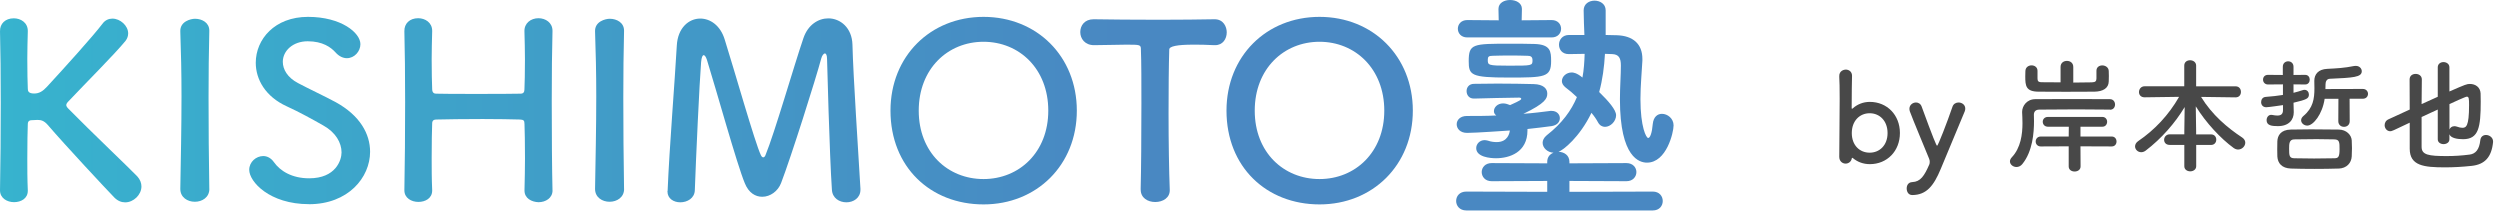 <svg width="332" height="28" viewBox="0 0 332 28" fill="none" xmlns="http://www.w3.org/2000/svg">
<path d="M0.001 25.256C0.067 21.857 0.1 17.615 0.1 13.606C0.1 10.007 0.067 6.607 0.001 4.169C-0.032 3.141 0.71 2.432 1.83 2.432C2.758 2.432 3.692 3.009 3.692 4.102V4.169C3.659 5.454 3.626 6.707 3.626 7.827C3.626 9.563 3.659 10.975 3.692 11.777C3.692 12.068 3.759 12.419 4.527 12.419C5.203 12.419 5.681 12.128 6.264 11.492C8.577 8.986 12.294 4.878 13.613 3.148C13.965 2.664 14.448 2.472 14.932 2.472C15.959 2.472 17.02 3.406 17.02 4.434C17.02 4.752 16.92 5.11 16.669 5.428C15.257 7.164 11.34 11.074 9.094 13.453C8.901 13.645 8.802 13.805 8.802 13.963C8.802 14.089 8.901 14.255 9.094 14.447C11.824 17.237 17.696 22.824 18.239 23.434C18.623 23.851 18.783 24.335 18.783 24.753C18.783 25.879 17.722 26.873 16.629 26.873C16.118 26.873 15.635 26.681 15.184 26.23C14.091 25.104 8.669 19.298 6.323 16.568C5.84 16.025 5.455 15.925 4.978 15.925C4.753 15.925 4.561 15.958 4.302 15.958C4.044 15.958 3.692 15.992 3.692 16.475C3.659 17.31 3.626 19.014 3.626 21.094C3.626 22.38 3.626 23.792 3.692 25.27V25.336C3.692 26.363 2.791 26.847 1.863 26.847C0.936 26.847 0.001 26.31 0.001 25.283V25.25V25.256Z" fill="url(#paint0_linear_2_154)"/>
<path d="M27.802 25.091C27.802 26.217 26.841 26.794 25.874 26.794C24.906 26.794 23.945 26.217 23.945 25.091V25.058C24.012 21.207 24.104 16.906 24.104 12.764C24.104 9.715 24.038 6.793 23.945 4.195C23.879 2.85 25.324 2.492 25.9 2.492C26.828 2.492 27.796 3.009 27.796 4.062V4.129C27.729 6.793 27.696 9.808 27.696 12.923C27.696 16.933 27.729 21.108 27.796 25.058V25.091H27.802Z" fill="url(#paint1_linear_2_154)"/>
<path d="M41.023 27.112C35.795 27.112 33.097 24.13 33.097 22.552C33.097 21.492 34.025 20.723 34.96 20.723C35.47 20.723 35.987 20.982 36.371 21.525C37.206 22.711 38.777 23.679 41.057 23.679C44.589 23.679 45.358 21.273 45.358 20.246C45.358 18.96 44.589 17.582 42.919 16.654C41.507 15.852 39.771 14.891 38.074 14.116C35.251 12.83 33.965 10.55 33.965 8.337C33.965 5.222 36.471 2.24 40.898 2.24C45.325 2.24 47.863 4.361 47.863 5.865C47.863 6.826 47.061 7.727 46.067 7.727C45.583 7.727 45.04 7.502 44.556 6.959C43.946 6.283 42.853 5.481 40.864 5.481C38.876 5.481 37.557 6.766 37.557 8.211C37.557 9.205 38.167 10.299 39.579 11.034C40.898 11.743 43.111 12.771 44.589 13.572C47.797 15.335 49.148 17.774 49.148 20.153C49.148 23.586 46.226 27.119 41.03 27.119L41.023 27.112Z" fill="url(#paint2_linear_2_154)"/>
<path d="M73.377 25.283C73.377 26.31 72.45 26.853 71.515 26.853C70.588 26.82 69.653 26.337 69.653 25.309V25.243C69.686 23.798 69.719 22.354 69.719 21.041C69.719 19.02 69.686 17.35 69.653 16.482C69.653 15.972 69.527 15.905 69.043 15.872C67.917 15.839 66.028 15.806 64.099 15.806C61.727 15.806 59.255 15.839 58.002 15.872C57.744 15.872 57.393 15.905 57.393 16.383C57.359 17.218 57.326 18.921 57.326 21.035C57.326 22.32 57.326 23.765 57.393 25.236V25.303C57.393 26.33 56.491 26.814 55.564 26.814C54.636 26.814 53.701 26.303 53.701 25.276V25.243C53.768 21.843 53.801 17.602 53.801 13.592C53.801 10.001 53.768 6.594 53.701 4.155C53.668 3.128 54.41 2.419 55.53 2.419C56.458 2.419 57.393 2.995 57.393 4.089V4.155C57.359 5.441 57.326 6.72 57.326 7.847C57.326 9.583 57.359 11.021 57.393 11.83C57.393 12.313 57.651 12.439 57.903 12.439C58.705 12.472 60.918 12.472 63.231 12.472C65.544 12.472 67.983 12.472 69.136 12.439C69.52 12.439 69.646 12.214 69.646 11.863C69.68 11.094 69.713 9.649 69.713 7.88C69.713 6.727 69.68 5.441 69.646 4.155C69.613 3.095 70.481 2.419 71.509 2.419C72.436 2.419 73.371 2.995 73.371 4.089V4.155C73.305 6.501 73.272 9.934 73.272 13.433C73.272 17.927 73.305 22.546 73.371 25.243V25.276L73.377 25.283Z" fill="url(#paint3_linear_2_154)"/>
<path d="M82.881 25.091C82.881 26.217 81.92 26.794 80.952 26.794C79.985 26.794 79.024 26.217 79.024 25.091V25.058C79.09 21.207 79.183 16.906 79.183 12.764C79.183 9.715 79.117 6.793 79.024 4.195C78.958 2.85 80.402 2.492 80.979 2.492C81.907 2.492 82.874 3.009 82.874 4.062V4.129C82.808 6.793 82.775 9.808 82.775 12.923C82.775 16.933 82.808 21.108 82.874 25.058V25.091H82.881Z" fill="url(#paint4_linear_2_154)"/>
<path d="M88.66 25.349C88.885 19.729 89.621 10.716 89.879 6.057C90.005 3.685 91.483 2.465 92.994 2.465C94.313 2.465 95.658 3.367 96.235 5.229C97.454 9.079 100.277 19.033 101.046 20.604C101.139 20.796 101.238 20.896 101.364 20.896C101.457 20.896 101.59 20.796 101.656 20.604C102.875 17.648 105.44 8.728 106.693 5.07C107.302 3.274 108.681 2.439 109.999 2.439C111.603 2.439 113.147 3.691 113.207 5.938C113.3 10.08 114.009 20.511 114.267 25.071V25.197C114.267 26.29 113.34 26.867 112.405 26.867C111.471 26.867 110.543 26.323 110.477 25.197C110.159 20.604 109.834 7.866 109.834 7.866C109.834 7.323 109.708 7.098 109.542 7.098C109.377 7.098 109.158 7.389 109.058 7.774C108.349 10.438 105.049 20.869 103.73 24.302C103.313 25.395 102.285 26.131 101.225 26.131C100.324 26.131 99.429 25.621 98.912 24.335C97.885 21.896 95.062 11.723 93.876 7.933C93.75 7.548 93.584 7.323 93.458 7.323C93.299 7.323 93.166 7.582 93.107 8.251C92.881 11.074 92.431 20.836 92.272 25.263C92.239 26.323 91.278 26.867 90.343 26.867C89.475 26.867 88.64 26.383 88.64 25.422V25.356L88.66 25.349Z" fill="url(#paint5_linear_2_154)"/>
<path d="M118.257 14.693C118.257 7.469 123.552 2.24 130.617 2.24C137.681 2.24 143.003 7.469 143.003 14.693C143.003 21.916 137.675 27.145 130.617 27.145C123.559 27.145 118.257 22.168 118.257 14.693ZM139.212 14.693C139.212 9.139 135.362 5.547 130.61 5.547C125.858 5.547 122.008 9.139 122.008 14.693C122.008 20.246 125.858 23.778 130.61 23.778C135.362 23.778 139.212 20.213 139.212 14.693Z" fill="url(#paint6_linear_2_154)"/>
<path d="M151.479 25.157C151.545 22.652 151.579 18 151.579 13.765C151.579 10.941 151.579 8.277 151.512 6.574C151.512 5.931 151.413 5.931 149.524 5.931C148.305 5.931 146.794 5.998 145.289 5.998C144.07 5.998 143.46 5.129 143.46 4.261C143.46 3.393 144.037 2.558 145.223 2.558H145.289C147.218 2.591 150.618 2.624 153.958 2.624C156.688 2.624 159.412 2.591 161.241 2.558C162.494 2.525 162.911 3.585 162.911 4.294C162.911 5.163 162.394 5.998 161.367 5.998H161.241C160.148 5.931 159.22 5.931 158.451 5.931C156.335 5.931 155.277 6.146 155.277 6.574C155.21 8.755 155.184 11.869 155.184 15.017C155.184 18.868 155.25 22.784 155.343 25.157C155.409 26.284 154.408 26.827 153.414 26.827C152.42 26.827 151.486 26.284 151.486 25.19V25.157H151.479Z" fill="url(#paint7_linear_2_154)"/>
<path d="M162.878 14.693C162.878 7.469 168.173 2.24 175.238 2.24C182.302 2.24 187.624 7.469 187.624 14.693C187.624 21.916 182.296 27.145 175.238 27.145C168.18 27.145 162.878 22.168 162.878 14.693ZM183.833 14.693C183.833 9.139 179.983 5.547 175.231 5.547C170.479 5.547 166.629 9.139 166.629 14.693C166.629 20.246 170.479 23.778 175.231 23.778C179.983 23.778 183.833 20.213 183.833 14.693Z" fill="url(#paint8_linear_2_154)"/>
<path d="M194.722 27.947C193.82 27.947 193.376 27.304 193.376 26.694C193.376 26.052 193.827 25.442 194.722 25.442L205.471 25.475V24.03L198.088 24.063C197.22 24.063 196.77 23.454 196.77 22.844C196.77 22.267 197.22 21.658 198.088 21.658L205.471 21.691V21.499C205.471 20.856 205.822 20.471 206.306 20.279C205.504 20.246 204.861 19.636 204.861 18.96C204.861 18.642 205.02 18.285 205.405 17.966C207.459 16.363 208.679 14.659 209.414 12.896C208.904 12.413 208.387 11.962 207.903 11.611C207.585 11.352 207.419 11.067 207.419 10.776C207.419 10.166 207.996 9.623 208.738 9.623C208.897 9.623 209.381 9.656 210.15 10.299C210.342 9.271 210.408 8.211 210.441 7.151C209.706 7.151 208.964 7.184 208.354 7.184H208.321C207.453 7.184 207.035 6.574 207.035 5.931C207.035 5.289 207.486 4.646 208.354 4.646H210.408C210.375 3.585 210.309 2.492 210.309 1.372C210.309 0.504 211.045 0.086 211.754 0.086C212.463 0.086 213.232 0.504 213.232 1.372V4.646C213.775 4.646 214.259 4.679 214.709 4.679C216.863 4.745 218.109 5.832 218.109 7.827V8.052C218.043 9.464 217.851 11.326 217.851 13.155C217.851 16.88 218.619 18.324 218.878 18.324C219.136 18.324 219.388 17.648 219.488 16.462C219.587 15.501 220.13 15.117 220.707 15.117C221.443 15.117 222.251 15.726 222.251 16.654C222.251 17.582 221.323 21.598 218.719 21.598C217.758 21.598 215.127 20.988 215.127 13.188C215.127 11.551 215.253 10.014 215.253 8.695C215.253 7.734 214.994 7.217 214.1 7.184C213.841 7.184 213.49 7.151 213.139 7.151C213.039 8.887 212.821 10.584 212.37 12.221C213.623 13.44 214.617 14.593 214.617 15.302C214.617 16.104 213.881 16.846 213.139 16.846C212.788 16.846 212.43 16.654 212.211 16.237C211.986 15.819 211.701 15.402 211.343 14.984C209.805 18.192 207.585 19.961 206.975 20.153C207.711 20.186 208.42 20.604 208.42 21.499V21.691L215.995 21.658C216.863 21.658 217.314 22.267 217.314 22.844C217.314 23.454 216.863 24.063 215.995 24.063L208.42 24.03V25.475L219.494 25.442C220.362 25.442 220.813 26.052 220.813 26.694C220.813 27.337 220.362 27.947 219.494 27.947H194.715H194.722ZM205.862 14.726H206.054C206.763 14.726 207.148 15.209 207.148 15.687C207.148 16.164 206.83 16.621 206.054 16.747C205.126 16.873 204.033 17.005 202.847 17.131V17.323C202.847 20.246 200.441 21.015 198.672 21.015C197.903 21.015 196.041 20.856 196.041 19.67C196.041 19.126 196.491 18.609 197.167 18.609C197.293 18.609 197.426 18.642 197.585 18.675C198.035 18.834 198.42 18.868 198.771 18.868C200.249 18.868 200.474 17.648 200.507 17.33C199.964 17.363 195.981 17.648 194.828 17.648C193.9 17.648 193.449 17.072 193.449 16.495C193.449 15.952 193.9 15.402 194.795 15.402C196.08 15.402 197.426 15.402 198.711 15.335C198.486 15.176 198.393 14.984 198.393 14.759C198.393 14.248 198.877 13.732 199.613 13.732C199.964 13.732 200.289 13.857 200.54 13.957C201.985 13.314 202.018 13.221 202.018 13.122C202.018 13.023 201.919 12.963 201.727 12.963C200.024 12.996 197.392 13.029 195.789 13.089H195.722C195.08 13.089 194.762 12.605 194.762 12.095C194.762 11.611 195.08 11.134 195.756 11.134C196.524 11.134 197.684 11.101 198.87 11.101C200.574 11.101 202.436 11.134 203.682 11.167C204.967 11.2 205.478 11.777 205.478 12.419C205.478 13.062 205.252 13.705 202.303 15.117C203.649 15.017 204.868 14.858 205.869 14.732L205.862 14.726ZM194.854 4.97C194.019 4.97 193.602 4.394 193.602 3.817C193.602 3.241 194.019 2.664 194.854 2.664L199.029 2.697L198.996 1.186C198.996 0.384 199.765 0 200.54 0C201.316 0 202.111 0.384 202.111 1.186L202.078 2.697L206.061 2.664C206.896 2.664 207.313 3.241 207.313 3.817C207.313 4.394 206.896 4.97 206.061 4.97H194.854ZM200.342 10.299C195.338 10.299 195.046 9.981 195.046 8.118C195.046 5.805 195.59 5.805 200.567 5.805C201.594 5.805 202.655 5.805 203.775 5.839C205.928 5.905 205.988 6.833 205.988 8.118C205.988 10.272 205.153 10.299 200.342 10.299ZM202.814 7.409C202.045 7.376 201.303 7.376 200.534 7.376C199.765 7.376 199.056 7.376 198.221 7.409C197.711 7.409 197.578 7.535 197.578 7.92C197.578 8.655 197.578 8.721 200.368 8.721C203.45 8.721 203.516 8.721 203.516 8.012C203.516 7.562 203.324 7.403 202.807 7.403L202.814 7.409Z" fill="url(#paint9_linear_2_154)"/>
<path d="M246.068 21.002C246.068 21.002 246.005 20.955 245.965 20.955C245.95 20.955 245.934 20.971 245.918 21.034C245.839 21.491 245.46 21.728 245.098 21.728C244.687 21.728 244.253 21.428 244.253 20.821C244.253 19.172 244.309 15.716 244.309 13.113C244.309 11.811 244.293 10.722 244.253 10.178C244.206 9.365 244.932 9.239 245.113 9.239C245.539 9.239 245.95 9.523 245.95 10.059V10.091C245.934 10.785 245.902 12.45 245.902 14.359C245.902 14.422 245.918 14.438 245.95 14.438C245.965 14.438 245.997 14.438 246.029 14.406C246.636 13.862 247.409 13.531 248.317 13.531C250.589 13.531 252.309 15.258 252.309 17.665C252.309 20.071 250.597 21.799 248.317 21.799C247.425 21.799 246.668 21.499 246.06 20.994L246.068 21.002ZM250.668 17.673C250.668 16.04 249.61 15.038 248.293 15.038C246.975 15.038 245.918 16.04 245.918 17.673C245.918 19.306 246.975 20.276 248.293 20.276C249.61 20.276 250.668 19.29 250.668 17.673Z" fill="#484848"/>
<path d="M253.95 25.902C253.421 25.902 253.208 25.444 253.208 25.026C253.208 24.608 253.421 24.206 253.95 24.182C255.039 24.134 255.551 23.377 256.238 21.775C256.254 21.712 256.269 21.625 256.269 21.515C256.269 21.381 256.254 21.231 256.191 21.089C255.693 19.85 254.029 15.898 253.634 14.809C253.587 14.675 253.571 14.564 253.571 14.446C253.571 13.933 254.013 13.61 254.447 13.61C254.747 13.61 255.054 13.775 255.189 14.138C256.719 18.312 257.153 19.361 257.248 19.361C257.366 19.361 258.565 16.292 259.291 14.17C259.425 13.775 259.772 13.61 260.096 13.61C260.538 13.61 260.987 13.909 260.987 14.414C260.987 14.533 260.972 14.659 260.909 14.809C260.12 16.734 258.699 20.103 257.729 22.438C256.806 24.647 255.867 25.886 253.958 25.902H253.95Z" fill="#484848"/>
<path d="M280.207 14.556C278.708 14.541 277.24 14.525 275.804 14.525C274.061 14.525 272.396 14.541 270.826 14.556C270.313 14.556 270.1 14.84 270.1 15.235C270.1 15.464 270.116 15.748 270.116 16.079C270.116 17.625 269.934 20.103 268.569 21.783C268.341 22.067 268.057 22.178 267.78 22.178C267.339 22.178 266.92 21.846 266.92 21.436C266.92 21.255 266.999 21.073 267.165 20.892C268.364 19.637 268.585 17.807 268.585 16.363C268.585 15.803 268.554 15.306 268.538 14.911V14.848C268.538 14.091 269.145 13.184 270.266 13.168C271.796 13.152 273.429 13.152 275.11 13.152C276.791 13.152 278.518 13.152 280.199 13.168C280.641 13.168 280.877 13.515 280.877 13.878C280.877 14.241 280.649 14.572 280.215 14.572H280.199L280.207 14.556ZM278.408 9.428V9.396C278.408 8.915 278.787 8.686 279.181 8.686C279.576 8.686 280.025 8.931 280.041 9.428C280.057 9.578 280.057 9.823 280.057 10.083C280.057 10.343 280.057 10.611 280.041 10.809C280.025 11.7 279.299 12.158 278.132 12.174C276.964 12.174 275.646 12.189 274.345 12.189C273.043 12.189 271.788 12.174 270.7 12.174C269.035 12.158 268.956 11.4 268.956 10.146C268.956 9.886 268.972 9.617 268.972 9.436C268.988 8.923 269.398 8.679 269.792 8.679C270.187 8.679 270.581 8.923 270.581 9.404V10.406C270.597 10.738 270.629 10.919 271.173 10.919C271.867 10.919 272.719 10.935 273.643 10.935V8.892C273.643 8.347 274.053 8.087 274.487 8.087C274.921 8.087 275.331 8.347 275.331 8.892V10.966C276.207 10.966 277.059 10.951 277.8 10.935C278.313 10.919 278.392 10.754 278.408 10.422V9.436V9.428ZM276.286 19.432L276.301 22.099C276.301 22.556 275.907 22.777 275.512 22.777C275.118 22.777 274.723 22.564 274.723 22.099V19.432L271.015 19.448C270.573 19.448 270.337 19.117 270.337 18.793C270.337 18.47 270.566 18.13 271.015 18.13H274.723L274.739 16.829H271.97C271.512 16.829 271.276 16.497 271.276 16.166C271.276 15.85 271.504 15.527 271.97 15.527H279.189C279.615 15.527 279.828 15.858 279.828 16.166C279.828 16.497 279.615 16.829 279.189 16.829H276.286V18.13H280.436C280.862 18.13 281.075 18.462 281.075 18.793C281.075 19.125 280.862 19.448 280.436 19.448L276.286 19.432Z" fill="#484848"/>
<path d="M291.655 19.243V22.075C291.655 22.517 291.26 22.754 290.866 22.754C290.471 22.754 290.077 22.525 290.077 22.075V19.243H288.136C287.623 19.243 287.394 18.912 287.394 18.564C287.394 18.217 287.655 17.838 288.136 17.838H290.077V17.428L290.124 14.217C288.854 16.339 287.039 18.407 284.949 20C284.751 20.15 284.538 20.213 284.357 20.213C283.899 20.213 283.536 19.85 283.536 19.44C283.536 19.195 283.67 18.927 283.962 18.73C286.108 17.278 288.002 15.282 289.383 12.86L284.814 12.923H284.799C284.286 12.923 284.057 12.576 284.057 12.229C284.057 11.85 284.317 11.456 284.814 11.456H290.069V8.71C290.069 8.229 290.448 8 290.842 8C291.237 8 291.647 8.245 291.647 8.71V11.464H296.886C297.367 11.464 297.596 11.826 297.596 12.205C297.596 12.584 297.367 12.931 296.886 12.931H296.87L292.302 12.868C293.753 15.243 295.797 16.971 297.777 18.272C298.053 18.47 298.172 18.698 298.172 18.951C298.172 19.409 297.746 19.858 297.217 19.858C297.036 19.858 296.838 19.795 296.641 19.661C294.897 18.391 292.949 16.3 291.6 14.122L291.647 17.42V17.846H293.611C294.093 17.846 294.321 18.194 294.321 18.541C294.321 18.904 294.093 19.251 293.611 19.251H291.647L291.655 19.243Z" fill="#484848"/>
<path d="M304.61 14.888V14.919C304.61 15.89 303.986 16.75 302.503 16.75C301.698 16.75 301.004 16.671 301.004 15.961C301.004 15.598 301.233 15.251 301.612 15.251C301.659 15.251 301.714 15.251 301.762 15.266C302.006 15.314 302.243 15.345 302.424 15.345C302.906 15.345 303.182 15.164 303.182 14.62V13.957C303.079 13.973 301.257 14.241 300.957 14.241C300.499 14.241 300.278 13.909 300.278 13.562C300.278 13.215 300.475 12.899 300.886 12.868C301.746 12.805 302.487 12.718 303.174 12.608V11.203L301.193 11.219C300.752 11.219 300.531 10.888 300.531 10.58C300.531 10.249 300.744 9.941 301.193 9.941L303.158 9.957V8.868C303.158 8.371 303.521 8.142 303.868 8.142C304.215 8.142 304.578 8.371 304.578 8.868V9.957L306.125 9.941C306.535 9.941 306.732 10.257 306.732 10.58C306.732 10.896 306.535 11.219 306.125 11.219L304.578 11.203V12.324C304.988 12.229 305.414 12.095 305.833 11.961C305.912 11.929 305.983 11.929 306.046 11.929C306.409 11.929 306.622 12.245 306.622 12.552C306.622 13.097 306.306 13.231 304.578 13.641L304.61 14.88V14.888ZM310.543 22.383C309.588 22.415 308.468 22.43 307.347 22.43C306.227 22.43 305.154 22.415 304.231 22.383C303.032 22.336 302.487 21.689 302.432 20.781C302.416 20.434 302.416 20.119 302.416 19.843C302.416 19.464 302.416 19.117 302.432 18.754C302.464 18.012 302.874 17.239 304.199 17.207C304.894 17.192 305.864 17.176 306.906 17.176C308.176 17.176 309.541 17.192 310.598 17.207C311.6 17.223 312.263 17.917 312.31 18.627C312.326 18.959 312.342 19.306 312.342 19.669C312.342 20.032 312.326 20.379 312.31 20.773C312.263 21.633 311.647 22.359 310.543 22.391V22.383ZM310.693 19.811C310.693 18.919 310.693 18.525 309.998 18.509C309.391 18.493 308.531 18.477 307.639 18.477C306.566 18.477 305.446 18.493 304.673 18.509C304.01 18.525 303.994 19.085 303.994 19.748C303.994 20.687 304.026 21.002 304.689 21.018C305.399 21.034 306.353 21.05 307.308 21.05C308.263 21.05 309.273 21.034 310.03 21.018C310.511 21.002 310.693 20.868 310.693 19.819V19.811ZM312.026 13.12L312.042 16.087C312.042 16.6 311.663 16.844 311.284 16.844C310.906 16.844 310.527 16.6 310.527 16.087L310.543 13.12H308.712C308.413 15.18 307.198 16.679 306.409 16.679C305.967 16.679 305.588 16.347 305.588 15.969C305.588 15.771 305.691 15.574 305.904 15.393C307.174 14.335 307.355 13.12 307.355 11.732C307.355 11.416 307.355 11.093 307.34 10.761V10.73C307.34 9.886 307.852 9.199 309.052 9.144C310.322 9.081 311.355 9.026 312.626 8.765C312.705 8.75 312.776 8.75 312.854 8.75C313.336 8.75 313.643 9.097 313.643 9.46C313.643 10.264 312.492 10.32 309.391 10.462C308.996 10.477 308.831 10.825 308.831 11.187C308.831 11.385 308.815 11.598 308.815 11.826L313.778 11.811C314.235 11.811 314.472 12.142 314.472 12.458C314.472 12.789 314.243 13.113 313.778 13.113H312.034L312.026 13.12Z" fill="#484848"/>
<path d="M325.281 18.501C325.281 18.927 324.886 19.14 324.508 19.14C324.129 19.14 323.734 18.927 323.734 18.501V14.549C323.04 14.88 322.298 15.203 321.588 15.535V19.503C321.588 20.576 322.527 20.726 324.918 20.726C325.943 20.726 326.93 20.663 327.963 20.529C328.784 20.426 329.249 19.835 329.383 18.635C329.431 18.138 329.778 17.925 330.141 17.925C330.583 17.925 331.08 18.257 331.08 18.785V18.864C330.882 20.876 329.975 21.846 328.231 22.028C326.993 22.162 325.825 22.225 324.705 22.225C321.872 22.225 320.01 22.012 320.01 19.74V16.292C317.707 17.397 317.62 17.428 317.423 17.428C316.981 17.428 316.681 17.034 316.681 16.623C316.681 16.308 316.831 16 317.21 15.835L320.01 14.549C320.01 13.081 319.995 11.614 319.995 10.556C319.995 10.043 320.389 9.815 320.799 9.815C321.21 9.815 321.62 10.059 321.62 10.54V10.556C321.604 11.432 321.588 12.6 321.588 13.823C322.314 13.491 323.04 13.16 323.734 12.852V8.939C323.734 8.481 324.113 8.245 324.492 8.245C324.87 8.245 325.281 8.473 325.281 8.939V12.15C327.458 11.195 327.608 11.148 328.003 11.148C328.728 11.148 329.383 11.574 329.423 12.402C329.439 12.734 329.439 13.113 329.439 13.491C329.439 16.9 329.178 18.485 327.095 18.485C326.322 18.485 325.462 18.335 325.281 17.831V18.509V18.501ZM325.281 17.215C325.375 16.955 325.612 16.758 325.943 16.758C326.046 16.758 326.156 16.773 326.291 16.821C326.551 16.915 326.788 16.971 326.985 16.971C327.482 16.971 327.892 16.837 327.892 13.973C327.892 13.097 327.876 12.836 327.592 12.836C327.427 12.836 325.699 13.625 325.289 13.823V17.215H325.281Z" fill="#484848"/>
<defs>
<linearGradient id="paint0_linear_2_154" x1="1.14441e-05" y1="13.973" x2="148.751" y2="13.973" gradientUnits="userSpaceOnUse">
<stop stop-color="#37B3CE"/>
<stop offset="1" stop-color="#4988C2"/>
</linearGradient>
<linearGradient id="paint1_linear_2_154" x1="1.14441e-05" y1="13.973" x2="148.751" y2="13.973" gradientUnits="userSpaceOnUse">
<stop stop-color="#37B3CE"/>
<stop offset="1" stop-color="#4988C2"/>
</linearGradient>
<linearGradient id="paint2_linear_2_154" x1="1.14441e-05" y1="13.973" x2="148.751" y2="13.973" gradientUnits="userSpaceOnUse">
<stop stop-color="#37B3CE"/>
<stop offset="1" stop-color="#4988C2"/>
</linearGradient>
<linearGradient id="paint3_linear_2_154" x1="1.14441e-05" y1="13.973" x2="148.751" y2="13.973" gradientUnits="userSpaceOnUse">
<stop stop-color="#37B3CE"/>
<stop offset="1" stop-color="#4988C2"/>
</linearGradient>
<linearGradient id="paint4_linear_2_154" x1="1.14441e-05" y1="13.973" x2="148.751" y2="13.973" gradientUnits="userSpaceOnUse">
<stop stop-color="#37B3CE"/>
<stop offset="1" stop-color="#4988C2"/>
</linearGradient>
<linearGradient id="paint5_linear_2_154" x1="1.14441e-05" y1="13.973" x2="148.751" y2="13.973" gradientUnits="userSpaceOnUse">
<stop stop-color="#37B3CE"/>
<stop offset="1" stop-color="#4988C2"/>
</linearGradient>
<linearGradient id="paint6_linear_2_154" x1="1.14441e-05" y1="13.973" x2="148.751" y2="13.973" gradientUnits="userSpaceOnUse">
<stop stop-color="#37B3CE"/>
<stop offset="1" stop-color="#4988C2"/>
</linearGradient>
<linearGradient id="paint7_linear_2_154" x1="1.14441e-05" y1="13.973" x2="148.751" y2="13.973" gradientUnits="userSpaceOnUse">
<stop stop-color="#37B3CE"/>
<stop offset="1" stop-color="#4988C2"/>
</linearGradient>
<linearGradient id="paint8_linear_2_154" x1="1.14441e-05" y1="13.973" x2="148.751" y2="13.973" gradientUnits="userSpaceOnUse">
<stop stop-color="#37B3CE"/>
<stop offset="1" stop-color="#4988C2"/>
</linearGradient>
<linearGradient id="paint9_linear_2_154" x1="1.14441e-05" y1="13.973" x2="148.751" y2="13.973" gradientUnits="userSpaceOnUse">
<stop stop-color="#37B3CE"/>
<stop offset="1" stop-color="#4988C2"/>
</linearGradient>
</defs>
</svg>
